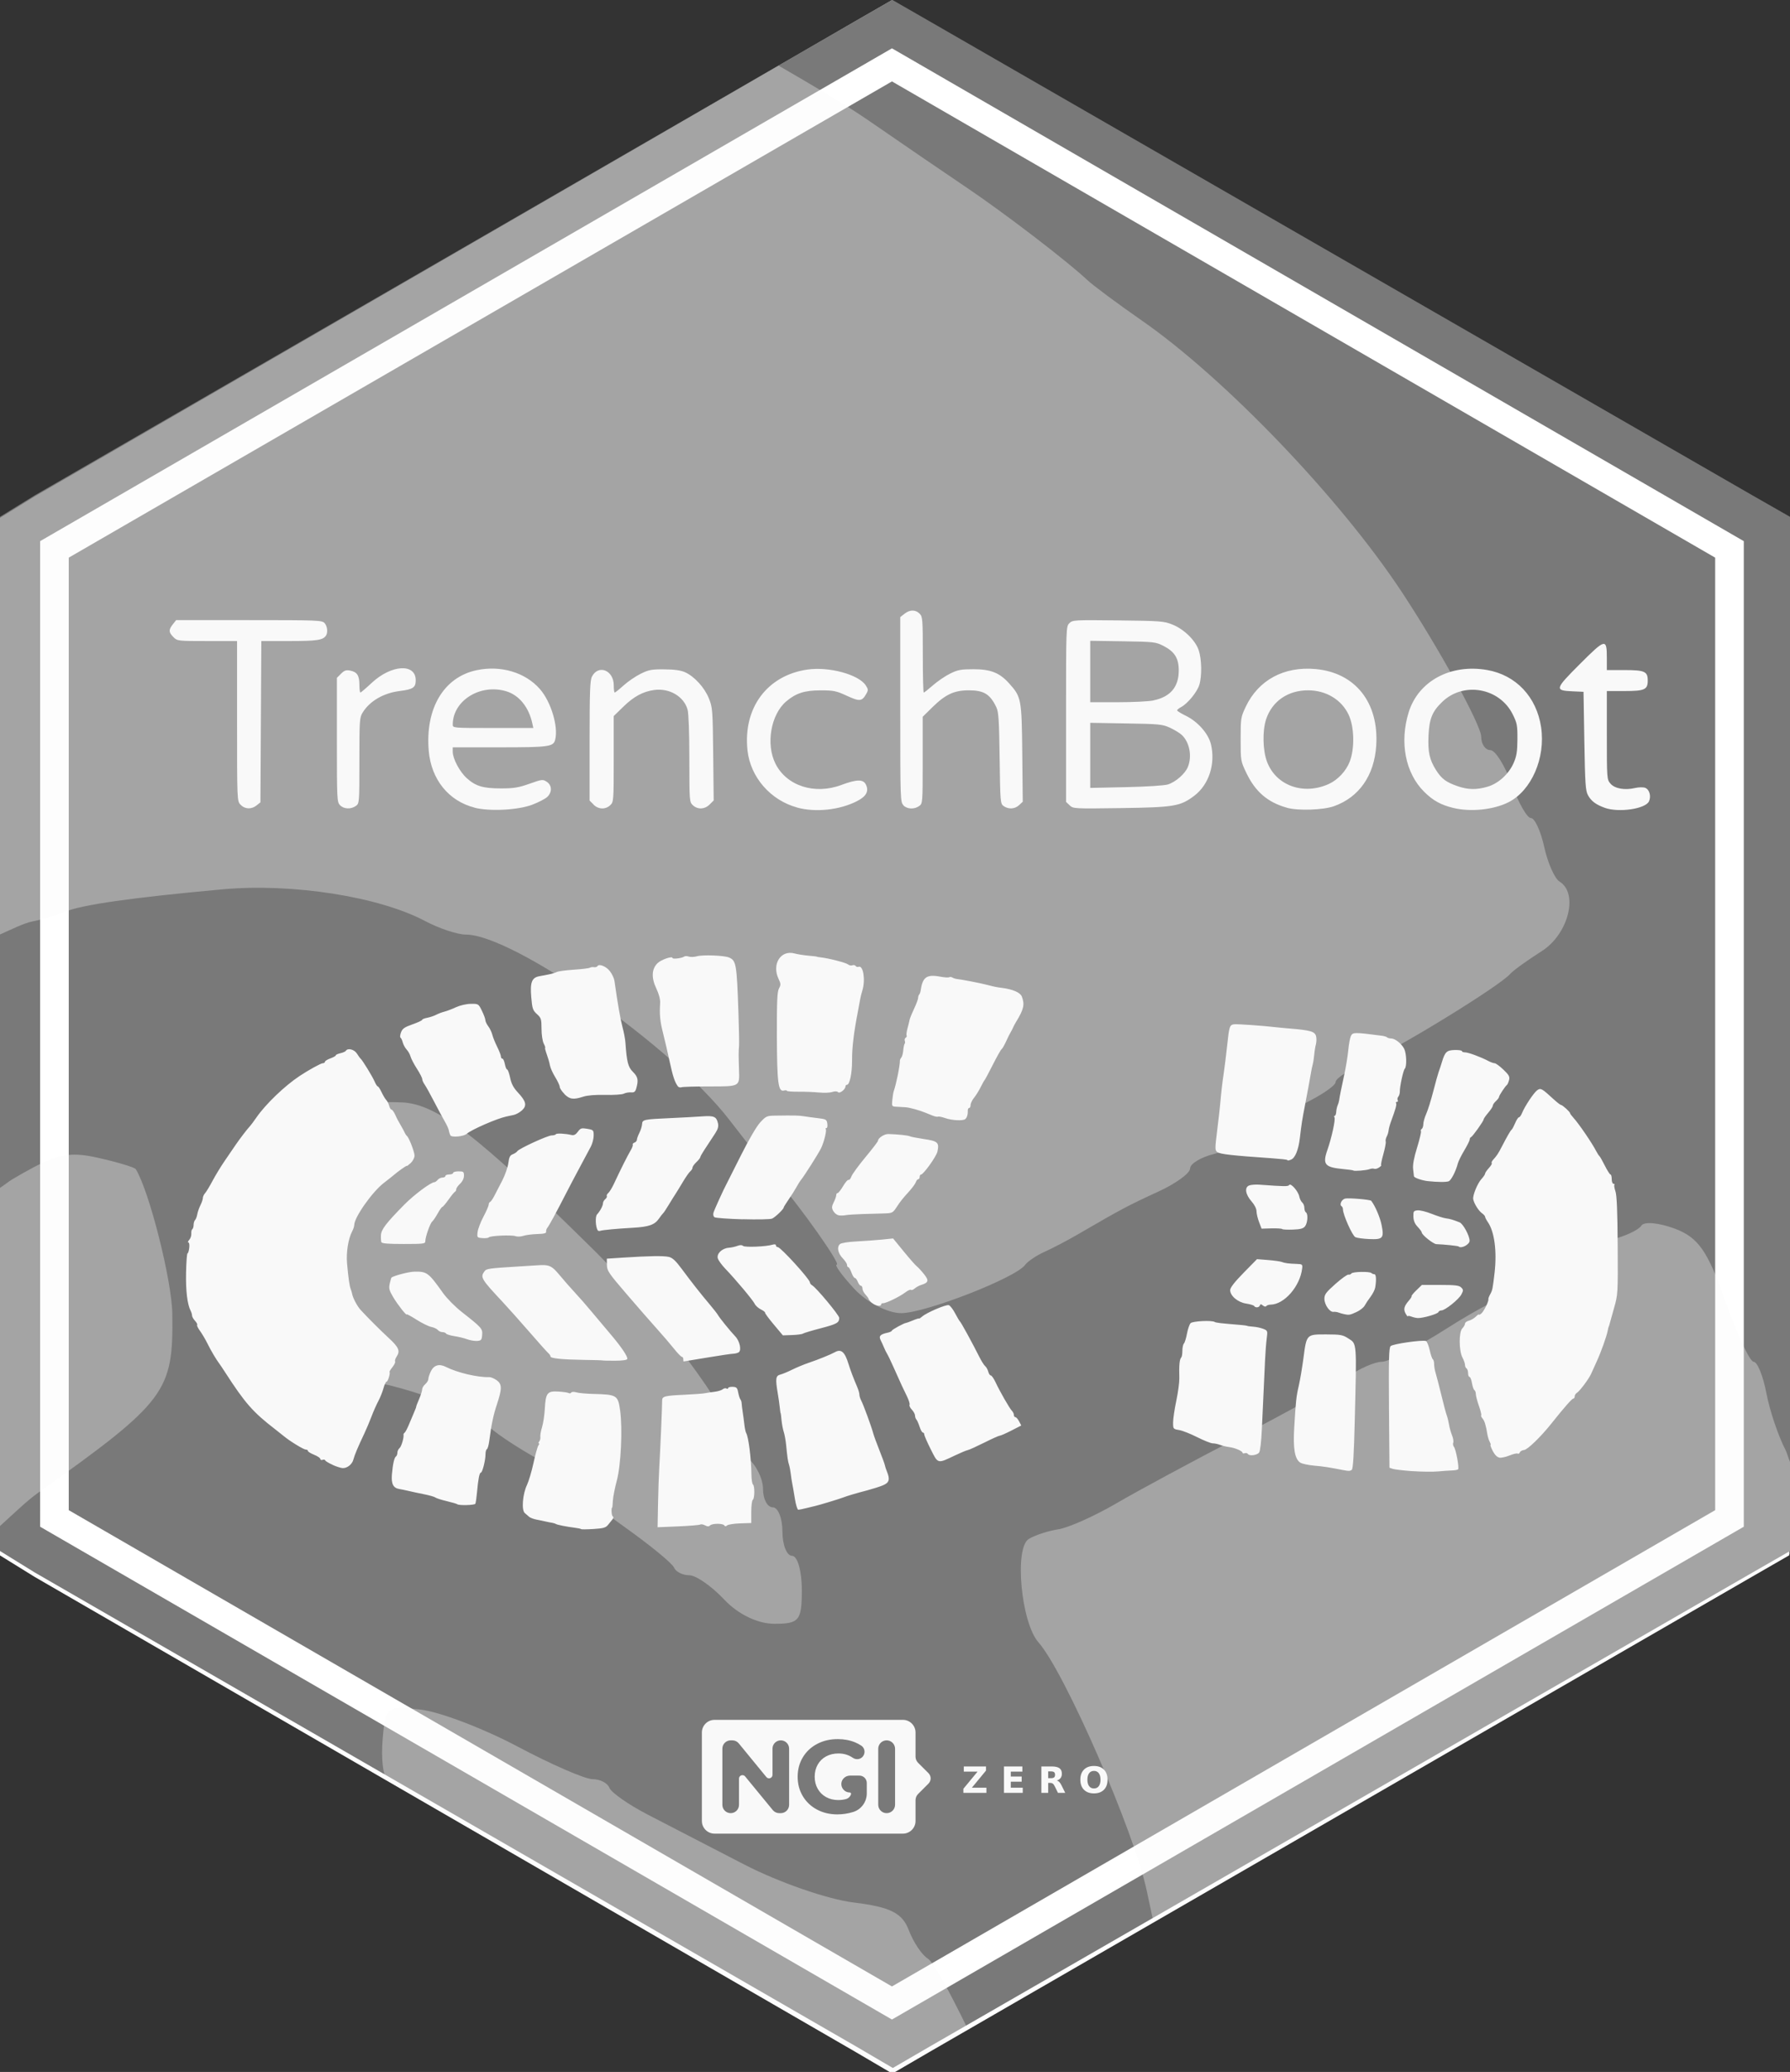 <?xml version="1.0" encoding="UTF-8" standalone="no"?>
<!-- Created with Inkscape (http://www.inkscape.org/) -->

<svg
   width="43.9mm"
   height="50.8mm"
   viewBox="0 0 43.9 50.8"
   version="1.1"
   id="svg5"
   sodipodi:docname="trenchboot.hex.svg"
   inkscape:version="1.3.2 (091e20ef0f, 2023-11-25)"
   xml:space="preserve"
   xmlns:inkscape="http://www.inkscape.org/namespaces/inkscape"
   xmlns:sodipodi="http://sodipodi.sourceforge.net/DTD/sodipodi-0.dtd"
   xmlns:xlink="http://www.w3.org/1999/xlink"
   xmlns="http://www.w3.org/2000/svg"
   xmlns:svg="http://www.w3.org/2000/svg"><rect x="0" y="0" width="43.9" height="50.8" fill="#333333" stroke="none"/><sodipodi:namedview
     id="namedview8"
     pagecolor="#ffffff"
     bordercolor="#666666"
     borderopacity="1.0"
     inkscape:pageshadow="2"
     inkscape:pageopacity="0.0"
     inkscape:pagecheckerboard="0"
     inkscape:document-units="mm"
     showgrid="false"
     fit-margin-top="0"
     fit-margin-left="0"
     fit-margin-right="0"
     fit-margin-bottom="0"
     inkscape:zoom="1.4142136"
     inkscape:cx="-234.40589"
     inkscape:cy="-47.376153"
     inkscape:window-width="1920"
     inkscape:window-height="1080"
     inkscape:window-x="0"
     inkscape:window-y="0"
     inkscape:window-maximized="1"
     inkscape:current-layer="svg5"
     inkscape:showpageshadow="2"
     inkscape:deskcolor="#d1d1d1" /><defs
     id="defs2"><linearGradient
       gradientUnits="userSpaceOnUse"
       y2="161.629"
       x2="79.058"
       y1="157.91"
       x1="100.54"
       id="linearGradient884"
       xlink:href="#linearGradient880" /><linearGradient
       id="linearGradient880"><stop
         id="stop876"
         offset="0"
         style="stop-color:#784421;stop-opacity:1;" /><stop
         id="stop878"
         offset="1"
         style="stop-color:#784421;stop-opacity:0;" /></linearGradient><linearGradient
       gradientUnits="userSpaceOnUse"
       y2="187.636"
       x2="162.188"
       y1="188.576"
       x1="188.859"
       id="linearGradient1106"
       xlink:href="#linearGradient880" /><linearGradient
       gradientUnits="userSpaceOnUse"
       y2="208.925"
       x2="-1.883"
       y1="261.788"
       x1="-1.883"
       id="linearGradient1408-6"
       xlink:href="#linearGradient1406" /><linearGradient
       id="linearGradient1406"><stop
         id="stop1402"
         offset="0"
         style="stop-color:#000000;stop-opacity:1;" /><stop
         id="stop1404"
         offset="1"
         style="stop-color:#000000;stop-opacity:0;" /></linearGradient><radialGradient
       gradientUnits="userSpaceOnUse"
       gradientTransform="matrix(1,0,0,1.464,0,-64.581)"
       r="56.134"
       fy="127.046"
       fx="140.49"
       cy="127.046"
       cx="140.49"
       id="radialGradient1608"
       xlink:href="#linearGradient1606" /><linearGradient
       id="linearGradient1606"><stop
         id="stop1602"
         offset="0"
         style="stop-color:#fdbc5c;stop-opacity:1" /><stop
         id="stop1604"
         offset="1"
         style="stop-color:#fdd08c;stop-opacity:0;" /></linearGradient><linearGradient
       gradientUnits="userSpaceOnUse"
       y2="276.31"
       y1="233.23"
       x2="529.53"
       x1="479.79"
       id="d"><stop
         id="stop16254"
         stop-color="#fff"
         offset="0" /><stop
         id="stop16256"
         stop-opacity="0"
         stop-color="#fff"
         offset="1" /></linearGradient><clipPath
       id="c"><path
         id="path16259"
         fill="#009688"
         fill-rule="evenodd"
         d="m 503.51,222.01 c -20.04,0 -36.286,16.246 -36.286,36.286 0,1.925 0.151,3.814 0.44,5.657 1.402,6.762 6.687,9.389 6.687,9.389 1.108,0.908 2.484,1.836 4.073,2.752 l -0.13,-0.004 c 0,0 3.331,18.563 9.444,18.41 4.622,-0.116 8.25,-9.453 14.128,-9.265 5.872,0.188 8.256,9.151 14.1,9.213 3.374,0.036 6.307,-5.744 8.16,-10.528 0.586,-0.12 1.17,-0.25 1.749,-0.392 5.556,5.254 18.398,10.599 23.87,12.412 a 0.533,0.533 0 0 0 0.177,-0.14 c 1.396,-1.82 -7.954,-16.01 -12.983,-23.372 a 36.17,36.17 0 0 0 2.856,-14.132 c 0,-20.04 -16.246,-36.286 -36.286,-36.286 z" /></clipPath><filter
       color-interpolation-filters="sRGB"
       height="1.127"
       width="1.114"
       y="-0.064"
       x="-0.057"
       id="b"><feGaussianBlur
         id="feGaussianBlur16262"
         stdDeviation="7.406" /></filter><filter
       color-interpolation-filters="sRGB"
       height="1.071"
       width="1.073"
       y="-0.036"
       x="-0.036"
       id="a"><feGaussianBlur
         id="feGaussianBlur16265"
         stdDeviation="1.279" /></filter><style
       id="style1157">.cls-1{fill:#ed6b06;}.cls-2{fill:#fff;}</style><filter
       inkscape:label="Inset"
       inkscape:menu="Shadows and Glows"
       inkscape:menu-tooltip="Shadowy outer bevel"
       style="color-interpolation-filters:sRGB"
       id="filter2"
       x="-0.208"
       y="-0.277"
       width="1.416"
       height="1.554"><feMorphology
         result="result1"
         in="SourceAlpha"
         operator="dilate"
         radius="3.6"
         id="feMorphology1" /><feGaussianBlur
         stdDeviation="3.6"
         in="result1"
         result="result0"
         id="feGaussianBlur1" /><feDiffuseLighting
         surfaceScale="-5"
         id="feDiffuseLighting1"><feDistantLight
           elevation="45"
           azimuth="225"
           id="feDistantLight1" /></feDiffuseLighting><feComposite
         in2="result0"
         operator="in"
         result="result91"
         id="feComposite1" /><feComposite
         in="SourceGraphic"
         in2="result91"
         id="feComposite2" /></filter></defs><polygon
     points="99.234,27.006 96.629,28.504 39.347,61.6 36.911,63.104 36.911,66.116 36.911,132.309 36.911,135.321 39.346,136.825 96.715,169.921 99.273,171.419 101.853,169.921 159.319,136.825 161.938,135.321 161.938,132.309 161.938,66.116 161.938,63.104 159.308,61.6 101.841,28.504 "
     id="polygon24"
     style="fill:#ffffff;fill-opacity:1"
     transform="matrix(0.351,0,0,0.352,-12.96,-9.5)"
     inkscape:label="Hexagon" /><g
     id="g1023"
     transform="matrix(0.265,0,0,0.265,3.346,-1.721)"
     style="fill:#797979;fill-opacity:1"
     inkscape:label="Hexagon"><path
       id="polygon4013"
       style="fill:#797979;fill-opacity:1;stroke-width:1.325"
       d="m 69.949,6.482 -3.451,1.984 -75.896,43.852 -3.229,1.992 v 3.99 87.705 3.99 l 3.227,1.992 76.014,43.852 3.389,1.986 3.418,-1.986 76.141,-43.852 3.471,-1.992 v -3.99 -87.705 -3.99 L 149.547,52.318 73.405,8.466 Z m -0.027,4.484 78.836,45.596 v 91.184 l -78.836,45.596 -78.176,-45.213 -0.66,-0.383 V 56.562 Z m 0,3.061 -76.186,44.061 V 146.216 L 69.922,190.281 146.108,146.216 V 58.088 Z"
       inkscape:label="hexagon" /></g><g
     id="g77"
     transform="matrix(0.028,0,0,-0.028,16.817,45.354)"
     inkscape:label="NGI Zero logo"
     style="fill:#f9f9f9"><g
       id="g65"
       inkscape:label="NGI"
       style="fill:#f9f9f9"><path
         id="path63"
         style="fill:#f9f9f9;fill-opacity:1;stroke:none;stroke-width:1"
         d="m 25.229,113.812 c -6.079,0 -11.058,-4.98 -11.058,-11.058 V 25.238 c 0,-6.079 4.979,-11.058 11.058,-11.058 H 190.267 c 6.078,0 11.039,4.98 11.039,11.058 v 18.258 c 0,2.022 0.802,3.96 2.234,5.391 l 9.101,9.101 c 2.54,2.539 2.528,6.644 -0.019,9.175 l -9.064,9.027 c -1.44,1.431 -2.252,3.379 -2.252,5.409 v 21.156 c 0,6.078 -4.961,11.058 -11.039,11.058 z M 133.113,96.957 c 5.585,0 10.659,-0.943 15.212,-2.824 1.974,-0.816 3.801,-1.799 5.501,-2.935 3.604,-2.407 3.794,-7.708 0.314,-10.449 -2.233,-1.759 -5.413,-1.778 -7.754,-0.166 -3.685,2.538 -7.872,3.803 -12.553,3.803 -4.068,0 -7.68,-0.85 -10.836,-2.548 -3.158,-1.702 -5.605,-4.103 -7.366,-7.2 -1.761,-3.096 -2.658,-6.646 -2.658,-10.652 0,-3.947 0.897,-7.463 2.658,-10.56 1.761,-3.096 4.202,-5.507 7.329,-7.237 3.126,-1.73 6.682,-2.603 10.689,-2.603 2.329,0 4.535,0.284 6.609,0.831 2.206,0.582 3.883,2.232 4.541,4.32 0.232,0.74 -0.332,1.495 -1.108,1.495 -4.237,0 -7.644,3.587 -7.366,7.883 0.254,3.92 3.695,6.886 7.624,6.886 h 7.273 c 0.066,0 0.139,-0.019 0.203,-0.019 0.066,0.002 0.121,0.019 0.184,0.019 h 0.517 c 3.583,0 6.48,-2.916 6.48,-6.498 v -9.046 c 0,-7.437 -4.785,-14.099 -11.889,-16.301 -0.047,-0.009 -0.085,-0.019 -0.129,-0.038 -4.554,-1.396 -9.14,-2.086 -13.753,-2.086 -6.618,0 -12.569,1.404 -17.851,4.228 -5.282,2.823 -9.419,6.732 -12.424,11.741 -3.005,5.009 -4.504,10.669 -4.504,16.984 0,6.313 1.499,11.976 4.504,16.984 3.005,5.009 7.172,8.937 12.516,11.759 5.34,2.823 11.357,4.227 18.036,4.227 z M 39.407,95.868 h 1.458 c 2.184,0 4.247,-0.987 5.63,-2.677 L 70.642,63.728 c 1.802,-2.202 5.372,-0.943 5.372,1.901 v 22.947 c 0,4.024 3.25,7.292 7.273,7.292 4.024,0 7.292,-3.268 7.292,-7.292 V 39.397 c 0,-4.023 -3.268,-7.273 -7.292,-7.273 h -1.366 c -2.181,0 -4.246,0.973 -5.63,2.658 L 52.052,64.282 c -1.804,2.197 -5.372,0.923 -5.372,-1.92 V 39.397 c 0,-4.023 -3.25,-7.273 -7.274,-7.273 -4.023,0 -7.292,3.25 -7.292,7.273 v 49.179 c 0,4.024 3.269,7.292 7.292,7.292 z m 136.59,0 c 4.074,0 7.384,-3.31 7.384,-7.384 V 39.489 c 0,-4.074 -3.31,-7.366 -7.384,-7.366 -4.074,0 -7.366,3.292 -7.366,7.366 v 48.995 c 0,4.074 3.292,7.384 7.366,7.384 z"
         inkscape:label="tag" /></g><g
       aria-label="Z E R O"
       transform="scale(1,-1)"
       style="font-variant:normal;font-weight:600;font-stretch:normal;font-size:31.76px;font-family:'Montserrat SemiBold';-inkscape-font-specification:Montserrat-SemiBold;font-variant-ligatures:normal;font-variant-caps:normal;font-variant-numeric:normal;font-feature-settings:normal;text-align:start;writing-mode:lr-tb;text-anchor:start;fill:#f9f9f9;fill-opacity:1;fill-rule:nonzero;stroke:none"
       id="g75"
       inkscape:label="letters"><path
         style="fill:#f9f9f9;fill-opacity:1"
         d="m 243.581,-73.015 h 19.462 v 3.613 l -12.422,15.027 h 12.778 v 4.513 h -20.176 v -3.613 l 12.422,-15.027 h -12.065 z"
         id="path67"
         inkscape:connector-curvature="0"
         inkscape:label="z" /><path
         style="fill:#f9f9f9;fill-opacity:1"
         d="m 278.768,-73.015 h 16.113 v 4.513 h -10.142 v 4.311 h 9.537 v 4.513 h -9.537 v 5.304 h 10.483 v 4.513 H 278.768 Z"
         id="path69"
         inkscape:connector-curvature="0"
         inkscape:label="e" /><path
         style="fill:#f9f9f9;fill-opacity:1"
         d="m 320.004,-62.749 q 1.876,0 2.683,-0.698 0.822,-0.698 0.822,-2.295 0,-1.582 -0.822,-2.264 -0.806,-0.682 -2.683,-0.682 h -2.512 v 5.939 z m -2.512,4.125 v 8.762 h -5.971 v -23.153 h 9.119 q 4.575,0 6.699,1.535 2.14,1.535 2.14,4.854 0,2.295 -1.117,3.768 -1.101,1.473 -3.334,2.171 1.225,0.279 2.187,1.272 0.977,0.977 1.969,2.978 l 3.241,6.575 h -6.358 l -2.822,-5.753 q -0.853,-1.737 -1.737,-2.373 -0.868,-0.636 -2.326,-0.636 z"
         id="path71"
         inkscape:connector-curvature="0"
         inkscape:label="r" /><path
         style="fill:#f9f9f9;fill-opacity:1"
         d="m 357.579,-69.107 q -2.729,0 -4.234,2.016 -1.504,2.016 -1.504,5.676 0,3.644 1.504,5.66 1.504,2.016 4.234,2.016 2.745,0 4.249,-2.016 1.504,-2.016 1.504,-5.66 0,-3.66 -1.504,-5.676 -1.504,-2.016 -4.249,-2.016 z m 0,-4.327 q 5.583,0 8.746,3.195 3.164,3.195 3.164,8.824 0,5.614 -3.164,8.808 -3.164,3.195 -8.746,3.195 -5.567,0 -8.746,-3.195 -3.164,-3.195 -3.164,-8.808 0,-5.629 3.164,-8.824 3.179,-3.195 8.746,-3.195 z"
         id="path73"
         inkscape:connector-curvature="0"
         inkscape:label="o" /></g></g><path
     id="path55"
     style="opacity:0.337;fill:#f9f9f9;fill-opacity:1;stroke-width:1.464"
     d="M 19.096,1.61 0.855,12.169 4.3467676e-7,12.698 v 1.059 9.154 C 0.283,22.786 0.591,22.632 0.79,22.593 1.026,22.547 1.38,22.443 1.576,22.36 c 0.423,-0.177 1.655,-0.353 3.887,-0.556 1.705,-0.154 3.829,0.178 4.956,0.775 0.347,0.184 0.8,0.335 1.005,0.335 1.164,0 5.076,2.747 6.456,4.533 0.524,0.678 1.059,1.354 1.19,1.503 0.56,0.637 1.562,2.056 1.452,2.056 -0.066,0 0.128,0.268 0.431,0.595 0.306,0.33 0.818,0.595 1.149,0.595 0.586,0 2.803,-0.863 3.038,-1.182 0.066,-0.089 0.28,-0.234 0.476,-0.321 0.196,-0.088 0.571,-0.284 0.833,-0.437 1.05,-0.611 1.219,-0.701 1.964,-1.043 0.425,-0.195 0.774,-0.449 0.774,-0.564 0,-0.115 0.26,-0.274 0.578,-0.354 0.318,-0.08 0.72,-0.283 0.892,-0.452 0.173,-0.168 0.716,-0.494 1.207,-0.725 0.491,-0.23 0.892,-0.495 0.892,-0.588 0,-0.093 0.348,-0.317 0.774,-0.498 0.74,-0.315 3.262,-1.864 3.511,-2.157 0.065,-0.077 0.413,-0.328 0.773,-0.557 0.65,-0.414 0.906,-1.412 0.435,-1.703 -0.121,-0.075 -0.29,-0.456 -0.376,-0.847 -0.086,-0.391 -0.233,-0.711 -0.327,-0.711 -0.094,0 -0.307,-0.375 -0.473,-0.833 -0.166,-0.458 -0.401,-0.833 -0.523,-0.833 -0.123,0 -0.223,-0.148 -0.223,-0.328 0,-0.284 -1.043,-2.182 -1.964,-3.573 C 32.842,12.195 30.038,9.272 27.995,7.853 27.406,7.444 26.805,6.997 26.66,6.86 26.179,6.407 24.631,5.222 23.711,4.602 23.213,4.267 22.126,3.524 21.295,2.95 20.697,2.538 19.859,2.054 19.096,1.61 Z M 9.859,27.029 c -0.432,-0.021 -0.919,0.005 -1.083,0.058 -0.219,0.071 -0.298,0.975 -0.298,3.436 0,3.072 0.035,3.339 0.434,3.339 0.651,0 2.746,0.733 3.017,1.056 0.131,0.156 0.693,0.537 1.25,0.847 0.556,0.31 1.012,0.634 1.012,0.718 0,0.085 0.508,0.516 1.13,0.958 0.622,0.442 1.167,0.889 1.21,0.993 0.044,0.104 0.212,0.188 0.375,0.188 0.163,0 0.547,0.268 0.855,0.595 0.34,0.362 0.822,0.595 1.231,0.595 0.61,0 0.673,-0.078 0.673,-0.833 0,-0.458 -0.107,-0.833 -0.238,-0.833 -0.131,0 -0.238,-0.268 -0.238,-0.595 0,-0.327 -0.107,-0.595 -0.238,-0.595 -0.131,0 -0.238,-0.201 -0.238,-0.447 0,-0.246 -0.161,-0.58 -0.357,-0.743 -0.196,-0.163 -0.357,-0.388 -0.357,-0.501 0,-0.538 -1.925,-3.125 -3.436,-4.617 -2.854,-2.818 -3.841,-3.578 -4.704,-3.62 z m -7.95,1.282 c -0.45,-0.021 -0.817,0.137 -1.605,0.602 -0.093,0.055 -0.203,0.148 -0.304,0.211 v 7.918 0.373 C 0.324,37.121 0.666,36.792 0.93,36.603 4.081,34.358 4.253,34.127 4.226,32.211 c -0.012,-0.821 -0.564,-3.005 -0.896,-3.546 -0.027,-0.044 -0.443,-0.169 -0.924,-0.278 -0.187,-0.042 -0.347,-0.069 -0.497,-0.076 z m 38.637,1.682 c -0.149,-0.014 -0.258,0.004 -0.29,0.056 -0.065,0.105 -0.396,0.261 -0.735,0.346 -0.34,0.085 -0.834,0.356 -1.097,0.602 -0.264,0.246 -0.738,0.511 -1.055,0.591 -0.317,0.079 -1.158,0.517 -1.869,0.972 -0.711,0.455 -1.435,0.828 -1.609,0.828 -0.174,0 -0.558,0.169 -0.854,0.377 -0.296,0.207 -1.471,0.861 -2.612,1.452 -1.14,0.591 -2.51,1.329 -3.044,1.641 -0.534,0.312 -1.177,0.599 -1.428,0.638 -0.252,0.039 -0.577,0.146 -0.723,0.237 h -5.17e-4 c -0.358,0.224 -0.186,2.055 0.239,2.534 0.642,0.725 2.35,4.643 2.656,6.092 0.036,0.172 0.102,0.475 0.161,0.751 l 14.695,-8.479 0.92,-0.529 v -1.059 -1.199 c -0.043,-0.098 -0.073,-0.222 -0.113,-0.299 -0.175,-0.336 -0.385,-0.959 -0.466,-1.384 -0.081,-0.425 -0.222,-0.773 -0.314,-0.773 -0.092,0 -0.406,-0.675 -0.697,-1.499 -0.43,-1.218 -0.66,-1.548 -1.233,-1.764 -0.194,-0.073 -0.383,-0.118 -0.532,-0.132 z M 9.825,41.875 c -0.363,0.004 -0.391,0.17 -0.442,0.783 h 5.17e-4 c -0.038,0.453 0.011,0.873 0.106,0.963 l 11.509,6.652 0.898,0.527 0.906,-0.527 0.928,-0.535 c -0.425,-0.867 -0.826,-1.624 -0.976,-1.717 -0.145,-0.089 -0.355,-0.404 -0.467,-0.699 -0.16,-0.421 -0.451,-0.566 -1.354,-0.677 -0.632,-0.077 -1.836,-0.495 -2.675,-0.928 -0.839,-0.433 -1.91,-0.987 -2.38,-1.23 -0.47,-0.244 -0.89,-0.539 -0.934,-0.655 -0.044,-0.116 -0.23,-0.211 -0.413,-0.211 -0.184,0 -1.014,-0.361 -1.846,-0.803 C 11.853,42.377 10.786,41.971 10.313,41.915 10.105,41.891 9.946,41.874 9.825,41.875 Z" /><path
     style="fill:#f9f9f9;stroke-width:0.243"
     d="m 11.639,19.801 c -0.636,-0.161 -1.064,-0.691 -1.124,-1.392 -0.089,-1.037 0.367,-1.806 1.173,-1.977 0.592,-0.126 1.195,0.053 1.552,0.461 0.272,0.309 0.457,0.921 0.376,1.242 -0.043,0.173 -0.15,0.188 -1.37,0.188 h -1.143 l 4.85e-4,0.109 c 6.95e-4,0.171 0.17,0.49 0.344,0.647 0.219,0.197 0.399,0.251 0.84,0.251 0.314,8.8e-5 0.428,-0.019 0.698,-0.114 0.309,-0.11 0.328,-0.112 0.424,-0.048 0.13,0.085 0.135,0.256 0.011,0.372 -0.049,0.046 -0.214,0.132 -0.365,0.189 -0.349,0.133 -1.042,0.169 -1.418,0.074 z m 1.417,-2.061 c -0.086,-0.402 -0.325,-0.698 -0.642,-0.792 -0.636,-0.191 -1.31,0.23 -1.31,0.817 0,0.084 0.006,0.084 0.988,0.084 h 0.988 z m 6.5,2.06 c -0.658,-0.177 -1.153,-0.745 -1.224,-1.405 -0.111,-1.038 0.483,-1.837 1.471,-1.979 0.529,-0.076 1.255,0.121 1.43,0.388 0.062,0.095 0.064,0.118 0.013,0.207 -0.106,0.187 -0.162,0.193 -0.477,0.048 -0.262,-0.121 -0.325,-0.133 -0.646,-0.133 -0.39,5.33e-4 -0.601,0.068 -0.84,0.27 -0.378,0.32 -0.505,1.051 -0.264,1.529 0.274,0.545 0.961,0.766 1.617,0.52 0.378,-0.141 0.536,-0.143 0.601,-0.007 0.078,0.162 0.008,0.29 -0.224,0.407 -0.424,0.215 -1.007,0.277 -1.459,0.156 z m 12.007,0.004 c -0.472,-0.132 -0.774,-0.391 -0.994,-0.849 -0.141,-0.295 -0.142,-0.299 -0.142,-0.829 0,-0.516 0.004,-0.541 0.124,-0.796 0.311,-0.658 0.942,-0.998 1.717,-0.926 0.973,0.09 1.552,0.823 1.484,1.877 -0.047,0.732 -0.42,1.266 -1.035,1.485 -0.266,0.095 -0.881,0.115 -1.155,0.039 z m 1.029,-0.584 c 0.218,-0.1 0.418,-0.313 0.508,-0.541 0.127,-0.324 0.116,-0.858 -0.025,-1.156 -0.175,-0.369 -0.551,-0.596 -0.99,-0.598 -0.495,-0.002 -0.883,0.264 -1.032,0.706 -0.095,0.283 -0.085,0.769 0.022,1.049 0.223,0.585 0.896,0.824 1.518,0.54 z m 3.047,0.588 c -0.306,-0.075 -0.496,-0.181 -0.713,-0.397 -0.46,-0.457 -0.606,-1.215 -0.377,-1.95 0.238,-0.764 1.03,-1.19 1.923,-1.034 0.707,0.123 1.213,0.659 1.324,1.403 0.112,0.752 -0.235,1.552 -0.798,1.838 -0.365,0.186 -0.933,0.245 -1.359,0.14 z m 0.845,-0.52 c 0.266,-0.079 0.518,-0.309 0.638,-0.581 0.073,-0.167 0.091,-0.279 0.093,-0.582 0.002,-0.34 -0.009,-0.398 -0.116,-0.612 -0.325,-0.652 -1.209,-0.807 -1.73,-0.303 -0.243,0.234 -0.315,0.411 -0.334,0.817 -0.019,0.409 0.022,0.598 0.186,0.857 0.134,0.212 0.247,0.295 0.531,0.393 0.252,0.087 0.464,0.09 0.732,0.011 z m 2.876,0.519 c -0.218,-0.078 -0.336,-0.166 -0.414,-0.309 -0.061,-0.112 -0.072,-0.278 -0.09,-1.332 l -0.02,-1.204 -0.263,-0.012 c -0.452,-0.02 -0.444,-0.051 0.174,-0.669 0.629,-0.629 0.661,-0.636 0.661,-0.143 v 0.291 h 0.427 c 0.502,0 0.576,0.033 0.576,0.257 0,0.223 -0.074,0.257 -0.576,0.257 h -0.427 v 1.083 c 0,1.071 9.73e-4,1.085 0.09,1.188 0.105,0.122 0.348,0.165 0.603,0.106 0.088,-0.02 0.198,-0.022 0.246,-0.005 0.105,0.039 0.153,0.205 0.095,0.332 -0.084,0.185 -0.74,0.282 -1.082,0.16 z M 5.9,19.731 c -0.086,-0.091 -0.086,-0.093 -0.086,-2.053 V 15.717 h -0.732 c -0.725,0 -0.733,-9.73e-4 -0.829,-0.097 -0.118,-0.118 -0.121,-0.178 -0.015,-0.312 l 0.082,-0.104 h 1.787 c 1.681,0 1.791,0.004 1.853,0.072 0.068,0.075 0.086,0.231 0.035,0.307 -0.075,0.112 -0.221,0.134 -0.894,0.134 h -0.692 l -0.011,1.977 -0.011,1.977 -0.093,0.075 c -0.126,0.102 -0.289,0.096 -0.393,-0.016 z m 2.441,0.012 c -0.076,-0.076 -0.079,-0.132 -0.079,-1.601 v -1.522 l 0.101,-0.101 c 0.082,-0.082 0.125,-0.097 0.227,-0.077 0.168,0.033 0.224,0.12 0.224,0.347 0,0.104 0.011,0.19 0.025,0.19 0.014,0 0.138,-0.106 0.276,-0.235 0.481,-0.45 1.081,-0.486 1.081,-0.066 0,0.179 -0.065,0.223 -0.393,0.264 -0.397,0.05 -0.734,0.245 -0.908,0.527 -0.077,0.124 -0.081,0.191 -0.081,1.181 0,1.039 -6.95e-4,1.05 -0.088,1.111 -0.121,0.085 -0.292,0.077 -0.386,-0.018 z m 6.216,-0.018 -0.097,-0.097 v -1.464 c 0,-1.208 0.01,-1.484 0.058,-1.576 0.158,-0.305 0.534,-0.155 0.534,0.213 0,0.099 0.011,0.179 0.024,0.179 0.013,0 0.112,-0.079 0.219,-0.176 0.108,-0.097 0.297,-0.226 0.42,-0.286 0.198,-0.097 0.267,-0.11 0.58,-0.107 0.245,0.002 0.402,0.024 0.506,0.071 0.229,0.103 0.478,0.375 0.584,0.64 0.09,0.223 0.094,0.281 0.106,1.368 l 0.012,1.135 -0.099,0.099 c -0.121,0.121 -0.292,0.129 -0.411,0.019 -0.085,-0.079 -0.086,-0.101 -0.087,-1.135 -1.33e-4,-0.644 -0.017,-1.115 -0.044,-1.211 -0.089,-0.322 -0.446,-0.531 -0.818,-0.48 -0.274,0.038 -0.499,0.159 -0.755,0.408 l -0.238,0.232 v 1.053 c 0,1.032 -0.002,1.054 -0.086,1.133 -0.118,0.11 -0.29,0.103 -0.409,-0.016 z m 7.601,0.018 c -0.077,-0.077 -0.079,-0.132 -0.079,-2.346 v -2.267 l 0.104,-0.082 c 0.131,-0.103 0.268,-0.104 0.37,-0.003 0.074,0.074 0.079,0.132 0.079,1.007 0,0.51 0.01,0.928 0.023,0.928 0.013,0 0.115,-0.081 0.227,-0.179 0.112,-0.098 0.301,-0.227 0.421,-0.286 0.188,-0.093 0.265,-0.107 0.572,-0.107 0.421,2.42e-4 0.638,0.086 0.87,0.343 0.304,0.337 0.312,0.38 0.326,1.716 l 0.012,1.19 -0.089,0.083 c -0.104,0.097 -0.259,0.107 -0.378,0.024 -0.082,-0.058 -0.085,-0.088 -0.1,-1.174 -0.013,-0.943 -0.025,-1.137 -0.082,-1.253 -0.154,-0.32 -0.305,-0.412 -0.676,-0.412 -0.357,2.67e-4 -0.571,0.1 -0.892,0.416 l -0.237,0.233 v 1.064 c 0,1.055 -6.94e-4,1.064 -0.088,1.125 -0.121,0.085 -0.292,0.077 -0.386,-0.018 z m 4.076,0.002 -0.089,-0.084 v -2.15 c 0,-2.117 0.001,-2.151 0.081,-2.231 0.079,-0.079 0.115,-0.081 1.194,-0.069 1.047,0.012 1.126,0.018 1.334,0.102 0.284,0.114 0.561,0.384 0.644,0.628 0.074,0.217 0.082,0.63 0.016,0.849 -0.052,0.173 -0.284,0.458 -0.442,0.543 -0.057,0.03 -0.103,0.068 -0.103,0.084 0,0.015 0.097,0.076 0.215,0.133 0.294,0.144 0.552,0.437 0.615,0.699 0.115,0.481 -0.051,0.991 -0.411,1.263 -0.342,0.257 -0.489,0.282 -1.801,0.301 -1.143,0.016 -1.166,0.015 -1.253,-0.067 z m 2.409,-0.512 c 0.189,-0.059 0.419,-0.26 0.488,-0.425 0.11,-0.263 0.044,-0.611 -0.149,-0.79 -0.052,-0.048 -0.183,-0.127 -0.291,-0.177 -0.182,-0.083 -0.263,-0.091 -1.075,-0.104 l -0.878,-0.015 v 0.798 0.798 l 0.878,-0.019 c 0.507,-0.011 0.941,-0.039 1.028,-0.066 z m -0.358,-2.06 c 0.419,-0.087 0.624,-0.328 0.624,-0.736 0,-0.297 -0.101,-0.46 -0.374,-0.6 -0.188,-0.097 -0.228,-0.102 -0.997,-0.114 L 26.738,15.711 v 0.753 0.753 h 0.669 c 0.368,0 0.763,-0.019 0.878,-0.043 z"
     id="path56"
     sodipodi:nodetypes="csssssccssssssccsssscscssscsssssssccssssssssssscsssssssssssssssssssssscssscssscscsssscscssscsssscccsccsscssssssssscsccscsssssssscssscsscssscsscssssssssscsscssscscssccscssscssssssscssssscccssssssscccsss" /><path
     style="fill:#f9f9f9;fill-opacity:1;stroke-width:0.233"
     d="m 14.249,37.489 c -0.008,-0.008 -0.073,-0.022 -0.145,-0.031 -0.212,-0.027 -0.431,-0.07 -0.471,-0.093 -0.02,-0.012 -0.063,-0.025 -0.095,-0.03 -0.032,-0.004 -0.1,-0.018 -0.152,-0.03 -0.052,-0.012 -0.154,-0.033 -0.226,-0.047 -0.072,-0.014 -0.153,-0.044 -0.179,-0.066 -0.026,-0.023 -0.075,-0.066 -0.11,-0.095 -0.085,-0.072 -0.054,-0.464 0.054,-0.691 0.043,-0.091 0.116,-0.336 0.161,-0.544 0.045,-0.208 0.099,-0.4 0.12,-0.426 0.021,-0.026 0.025,-0.047 0.01,-0.047 -0.016,0 -0.011,-0.021 0.009,-0.047 0.021,-0.026 0.033,-0.077 0.027,-0.113 -0.006,-0.036 0.013,-0.145 0.043,-0.242 0.029,-0.097 0.059,-0.299 0.067,-0.448 0.02,-0.386 0.062,-0.439 0.333,-0.421 0.119,0.008 0.234,0.024 0.254,0.037 0.021,0.013 0.048,0.007 0.06,-0.012 0.013,-0.021 0.067,-0.023 0.128,-0.005 0.058,0.017 0.241,0.034 0.407,0.038 0.589,0.015 0.612,0.03 0.665,0.408 0.062,0.451 0.02,1.338 -0.081,1.715 -0.048,0.177 -0.091,0.399 -0.097,0.493 -0.005,0.094 -0.012,0.17 -0.016,0.17 -0.028,0 -0.018,0.195 0.011,0.214 0.025,0.016 0.023,0.042 -0.005,0.076 -0.024,0.028 -0.073,0.089 -0.109,0.135 -0.055,0.069 -0.115,0.086 -0.357,0.101 -0.16,0.01 -0.297,0.011 -0.305,0.003 z m 1.889,-0.609 c 0.006,-0.31 0.019,-0.709 0.03,-0.886 0.027,-0.464 0.074,-1.558 0.071,-1.654 -0.003,-0.105 0.06,-0.122 0.557,-0.144 0.219,-0.01 0.44,-0.027 0.493,-0.037 0.052,-0.01 0.16,-0.027 0.239,-0.036 0.08,-0.01 0.168,-0.037 0.197,-0.061 0.029,-0.024 0.07,-0.033 0.092,-0.019 0.022,0.013 0.04,0.009 0.04,-0.01 0,-0.019 0.05,-0.033 0.111,-0.031 0.096,0.004 0.115,0.022 0.136,0.137 0.014,0.073 0.038,0.15 0.054,0.17 0.016,0.021 0.03,0.063 0.031,0.095 6.99e-4,0.031 0.012,0.125 0.025,0.208 0.013,0.083 0.032,0.225 0.042,0.316 0.01,0.09 0.03,0.183 0.044,0.207 0.057,0.093 0.124,0.617 0.129,1.021 0.002,0.12 0.019,0.227 0.037,0.239 0.047,0.029 0.044,0.348 -0.003,0.377 -0.021,0.013 -0.038,0.146 -0.038,0.296 v 0.273 l -0.271,0.009 c -0.149,0.005 -0.292,0.027 -0.319,0.049 -0.033,0.028 -0.055,0.028 -0.072,-1.1e-4 -0.032,-0.052 -0.297,-0.051 -0.349,0.002 -0.03,0.03 -0.064,0.029 -0.122,-0.002 -0.044,-0.024 -0.098,-0.033 -0.118,-0.02 -0.021,0.013 -0.264,0.033 -0.542,0.045 l -0.504,0.021 z m 3.356,-0.138 c -0.024,-0.151 -0.053,-0.317 -0.064,-0.369 -0.011,-0.052 -0.027,-0.157 -0.036,-0.234 -0.009,-0.077 -0.027,-0.177 -0.042,-0.223 -0.029,-0.09 -0.041,-0.171 -0.072,-0.488 -0.011,-0.113 -0.038,-0.259 -0.059,-0.323 -0.021,-0.064 -0.045,-0.193 -0.054,-0.286 -0.008,-0.093 -0.018,-0.17 -0.022,-0.17 -0.004,0 -0.013,-0.06 -0.02,-0.133 -0.007,-0.073 -0.03,-0.235 -0.051,-0.36 -0.06,-0.357 -0.05,-0.426 0.065,-0.455 0.055,-0.014 0.185,-0.068 0.289,-0.12 0.104,-0.052 0.292,-0.13 0.417,-0.172 0.241,-0.082 0.525,-0.198 0.634,-0.258 0.15,-0.084 0.24,-0.006 0.329,0.285 0.048,0.156 0.127,0.365 0.217,0.574 0.028,0.066 0.052,0.148 0.052,0.182 0,0.035 0.02,0.1 0.044,0.146 0.053,0.098 0.252,0.641 0.295,0.803 0.017,0.063 0.085,0.25 0.152,0.417 0.067,0.167 0.126,0.329 0.132,0.36 0.005,0.031 0.029,0.105 0.053,0.163 0.079,0.194 0.056,0.271 -0.099,0.336 -0.078,0.033 -0.253,0.088 -0.388,0.124 -0.278,0.073 -0.476,0.131 -0.587,0.174 -0.098,0.038 -0.584,0.185 -0.682,0.207 -0.042,0.009 -0.144,0.034 -0.227,0.055 -0.083,0.021 -0.17,0.038 -0.192,0.039 -0.022,4.65e-4 -0.06,-0.123 -0.084,-0.274 z m -8.277,0.14 c -0.012,-0.012 -0.129,-0.046 -0.26,-0.077 -0.131,-0.031 -0.256,-0.071 -0.279,-0.089 -0.022,-0.018 -0.143,-0.053 -0.268,-0.078 -0.125,-0.025 -0.296,-0.061 -0.379,-0.081 -0.083,-0.02 -0.191,-0.042 -0.24,-0.05 -0.148,-0.024 -0.199,-0.128 -0.179,-0.361 0.023,-0.259 0.058,-0.412 0.101,-0.439 0.018,-0.011 0.033,-0.052 0.033,-0.09 0,-0.038 0.024,-0.089 0.053,-0.113 0.046,-0.038 0.111,-0.26 0.097,-0.33 -0.003,-0.013 0.01,-0.035 0.028,-0.048 0.018,-0.013 0.064,-0.1 0.103,-0.194 0.039,-0.094 0.096,-0.23 0.128,-0.303 0.032,-0.073 0.056,-0.137 0.053,-0.142 -0.003,-0.005 0.028,-0.087 0.07,-0.183 0.041,-0.096 0.075,-0.203 0.075,-0.238 0,-0.035 0.034,-0.093 0.076,-0.129 0.042,-0.036 0.076,-0.092 0.076,-0.126 0,-0.034 0.027,-0.117 0.06,-0.186 0.074,-0.155 0.205,-0.195 0.369,-0.112 0.283,0.143 0.783,0.261 1.064,0.251 0.04,-0.001 0.121,0.032 0.18,0.074 0.136,0.097 0.138,0.204 0.01,0.591 -0.09,0.272 -0.133,0.476 -0.192,0.92 -0.013,0.094 -0.038,0.176 -0.056,0.183 -0.018,0.007 -0.033,0.063 -0.033,0.125 0,0.147 -0.077,0.449 -0.114,0.449 -0.035,0 -0.066,0.161 -0.095,0.489 -0.012,0.133 -0.03,0.257 -0.041,0.275 -0.022,0.035 -0.407,0.045 -0.441,0.011 z m 23.424,-0.812 c -0.219,-0.016 -0.435,-0.041 -0.481,-0.056 l -0.083,-0.028 -0.012,-1.464 c -0.009,-1.189 -0.002,-1.474 0.04,-1.518 0.05,-0.053 0.771,-0.158 0.866,-0.125 0.025,0.008 0.066,0.109 0.092,0.222 0.025,0.114 0.06,0.216 0.078,0.226 0.017,0.011 0.031,0.064 0.031,0.119 0,0.055 0.017,0.152 0.037,0.216 0.02,0.064 0.082,0.304 0.138,0.533 0.055,0.229 0.116,0.457 0.135,0.507 0.019,0.05 0.044,0.152 0.056,0.227 0.012,0.075 0.045,0.193 0.073,0.261 0.028,0.068 0.042,0.149 0.03,0.18 -0.012,0.031 -0.004,0.077 0.017,0.103 0.049,0.059 0.134,0.52 0.102,0.552 -0.013,0.013 -0.078,0.025 -0.144,0.027 -0.066,0.002 -0.223,0.013 -0.348,0.024 -0.125,0.012 -0.406,0.008 -0.625,-0.007 z m -1.686,-0.024 c -0.357,-0.07 -0.489,-0.091 -0.72,-0.111 -0.146,-0.013 -0.301,-0.046 -0.345,-0.074 -0.136,-0.087 -0.18,-0.342 -0.149,-0.862 0.039,-0.655 0.05,-0.759 0.114,-1.035 0.031,-0.134 0.081,-0.433 0.112,-0.664 0.077,-0.589 0.073,-0.584 0.556,-0.583 0.358,0.001 0.408,0.01 0.547,0.1 0.209,0.134 0.204,0.062 0.156,2.001 -0.021,0.859 -0.042,1.2 -0.075,1.221 -0.048,0.03 -0.072,0.031 -0.197,0.006 z M 8.158,35.914 c -0.094,-0.041 -0.176,-0.09 -0.182,-0.109 -0.006,-0.018 -0.036,-0.024 -0.066,-0.013 -0.03,0.011 -0.054,0.002 -0.054,-0.021 0,-0.023 -0.068,-0.07 -0.152,-0.103 -0.083,-0.033 -0.152,-0.076 -0.152,-0.094 0,-0.019 -0.024,-0.034 -0.054,-0.034 -0.054,0 -0.387,-0.204 -0.539,-0.33 -0.045,-0.037 -0.136,-0.11 -0.204,-0.162 -0.556,-0.429 -0.741,-0.639 -1.246,-1.421 -0.054,-0.083 -0.111,-0.169 -0.127,-0.189 -0.076,-0.1 -0.208,-0.321 -0.292,-0.493 -0.051,-0.104 -0.135,-0.245 -0.185,-0.314 -0.05,-0.068 -0.082,-0.134 -0.07,-0.146 0.012,-0.012 -0.011,-0.057 -0.052,-0.101 -0.04,-0.043 -0.073,-0.101 -0.073,-0.129 0,-0.028 -0.015,-0.08 -0.034,-0.116 -0.082,-0.16 -0.122,-0.488 -0.113,-0.933 0.005,-0.263 0.022,-0.477 0.036,-0.477 0.015,0 0.033,-0.06 0.042,-0.133 0.009,-0.073 -7e-4,-0.133 -0.021,-0.133 -0.02,0 -0.01,-0.03 0.022,-0.066 0.032,-0.036 0.054,-0.105 0.05,-0.153 -0.004,-0.048 0.007,-0.096 0.024,-0.106 0.017,-0.011 0.032,-0.058 0.032,-0.104 0,-0.047 0.016,-0.101 0.036,-0.121 0.02,-0.02 0.044,-0.083 0.054,-0.141 0.01,-0.058 0.045,-0.158 0.078,-0.224 0.033,-0.065 0.059,-0.145 0.059,-0.176 0,-0.032 0.024,-0.084 0.054,-0.117 0.03,-0.033 0.113,-0.171 0.185,-0.306 0.072,-0.135 0.205,-0.354 0.297,-0.487 0.091,-0.132 0.21,-0.305 0.263,-0.385 0.099,-0.146 0.287,-0.393 0.359,-0.469 0.022,-0.023 0.093,-0.119 0.158,-0.213 0.226,-0.325 0.691,-0.772 1.057,-1.014 0.221,-0.147 0.523,-0.313 0.569,-0.313 0.029,0 0.052,-0.016 0.052,-0.035 0,-0.019 0.06,-0.057 0.133,-0.083 0.073,-0.026 0.133,-0.06 0.133,-0.075 0,-0.015 0.051,-0.038 0.113,-0.052 0.062,-0.014 0.123,-0.041 0.135,-0.06 0.046,-0.075 0.205,-0.034 0.271,0.069 0.036,0.057 0.076,0.113 0.089,0.123 0.047,0.04 0.293,0.441 0.343,0.559 0.029,0.068 0.064,0.123 0.079,0.123 0.015,0 0.057,0.064 0.093,0.142 0.037,0.078 0.089,0.165 0.115,0.192 0.027,0.028 0.059,0.091 0.072,0.142 0.013,0.051 0.038,0.092 0.056,0.092 0.018,0 0.059,0.055 0.09,0.123 0.054,0.119 0.069,0.145 0.166,0.313 0.024,0.042 0.056,0.101 0.07,0.133 0.014,0.031 0.037,0.065 0.051,0.076 0.051,0.037 0.188,0.39 0.188,0.484 0,0.053 -0.042,0.134 -0.095,0.183 -0.052,0.048 -0.095,0.079 -0.095,0.069 0,-0.018 -0.226,0.142 -0.327,0.231 -0.024,0.021 -0.131,0.106 -0.239,0.189 -0.284,0.22 -0.722,0.842 -0.722,1.028 0,0.033 -0.024,0.105 -0.053,0.16 -0.095,0.179 -0.148,0.518 -0.123,0.789 0.032,0.355 0.06,0.551 0.088,0.619 0.013,0.031 0.03,0.088 0.037,0.125 0.019,0.1 0.125,0.299 0.204,0.386 0.165,0.181 0.491,0.507 0.688,0.688 0.248,0.227 0.289,0.32 0.203,0.452 -0.034,0.052 -0.053,0.108 -0.042,0.126 0.011,0.018 -0.018,0.081 -0.065,0.14 -0.047,0.059 -0.079,0.113 -0.072,0.119 0.025,0.023 -0.039,0.237 -0.071,0.237 -0.018,0 -0.053,0.072 -0.077,0.161 -0.024,0.088 -0.08,0.229 -0.125,0.313 -0.045,0.083 -0.121,0.254 -0.168,0.379 -0.047,0.125 -0.127,0.313 -0.176,0.417 -0.156,0.328 -0.241,0.53 -0.268,0.637 -0.03,0.119 -0.151,0.217 -0.263,0.213 -0.042,-0.001 -0.154,-0.037 -0.247,-0.078 z M 22.826,35.533 c -0.087,-0.173 -0.158,-0.336 -0.158,-0.363 0,-0.026 -0.016,-0.047 -0.035,-0.047 -0.019,0 -0.055,-0.064 -0.08,-0.142 -0.025,-0.078 -0.06,-0.158 -0.079,-0.178 -0.018,-0.02 -0.033,-0.063 -0.033,-0.097 0,-0.034 -0.035,-0.099 -0.078,-0.144 -0.043,-0.046 -0.068,-0.099 -0.056,-0.119 0.012,-0.02 -0.019,-0.117 -0.068,-0.217 -0.091,-0.184 -0.116,-0.237 -0.328,-0.712 -0.065,-0.146 -0.135,-0.291 -0.155,-0.322 -0.02,-0.031 -0.053,-0.099 -0.075,-0.152 -0.021,-0.052 -0.059,-0.134 -0.083,-0.182 -0.051,-0.1 -0.011,-0.144 0.17,-0.183 0.057,-0.012 0.104,-0.035 0.104,-0.049 0,-0.024 0.305,-0.191 0.35,-0.191 0.011,0 0.086,-0.028 0.166,-0.061 0.081,-0.034 0.149,-0.055 0.152,-0.047 0.003,0.008 0.037,-0.014 0.076,-0.048 0.109,-0.096 0.587,-0.301 0.654,-0.279 0.033,0.011 0.102,0.1 0.154,0.199 0.052,0.099 0.105,0.189 0.118,0.199 0.027,0.021 0.316,0.549 0.47,0.858 0.053,0.107 0.12,0.215 0.149,0.238 0.029,0.024 0.063,0.085 0.076,0.136 0.013,0.051 0.041,0.093 0.062,0.093 0.021,0 0.072,0.072 0.114,0.161 0.109,0.233 0.345,0.645 0.403,0.704 0.027,0.028 0.05,0.074 0.05,0.104 0,0.03 0.016,0.054 0.037,0.054 0.02,0 0.061,0.046 0.09,0.102 l 0.054,0.102 -0.244,0.125 c -0.134,0.069 -0.262,0.125 -0.284,0.125 -0.022,0 -0.194,0.077 -0.383,0.172 -0.189,0.094 -0.37,0.177 -0.403,0.182 -0.033,0.006 -0.172,0.064 -0.309,0.129 -0.437,0.208 -0.417,0.213 -0.597,-0.149 z m 13.946,0.204 c -0.055,-0.009 -0.113,-0.068 -0.162,-0.162 -0.042,-0.082 -0.066,-0.149 -0.055,-0.149 0.012,0 0.003,-0.033 -0.019,-0.074 -0.022,-0.041 -0.047,-0.122 -0.057,-0.18 -0.036,-0.226 -0.07,-0.335 -0.119,-0.393 -0.029,-0.033 -0.044,-0.068 -0.033,-0.078 0.01,-0.01 -0.015,-0.115 -0.057,-0.233 -0.041,-0.118 -0.075,-0.248 -0.075,-0.289 0,-0.041 -0.016,-0.084 -0.035,-0.096 -0.019,-0.012 -0.046,-0.089 -0.06,-0.173 -0.014,-0.083 -0.041,-0.151 -0.06,-0.151 -0.019,0 -0.035,-0.042 -0.035,-0.092 0,-0.051 -0.017,-0.103 -0.038,-0.116 -0.021,-0.013 -0.038,-0.052 -0.038,-0.087 -1.28e-4,-0.035 -0.028,-0.115 -0.061,-0.178 -0.089,-0.166 -0.092,-0.628 -0.005,-0.716 0.036,-0.037 0.066,-0.089 0.066,-0.116 0,-0.028 0.043,-0.061 0.096,-0.074 0.053,-0.013 0.129,-0.058 0.17,-0.099 0.041,-0.041 0.075,-0.064 0.075,-0.051 0,0.013 0.027,0.002 0.059,-0.025 0.062,-0.051 0.185,-0.299 0.174,-0.35 -0.004,-0.016 0.014,-0.068 0.04,-0.114 0.06,-0.109 0.065,-0.135 0.112,-0.538 0.06,-0.524 -0.003,-1.003 -0.164,-1.237 -0.038,-0.055 -0.069,-0.115 -0.069,-0.134 0,-0.018 -0.036,-0.058 -0.079,-0.089 -0.08,-0.056 -0.192,-0.235 -0.212,-0.34 -0.018,-0.091 0.104,-0.389 0.201,-0.495 0.049,-0.053 0.09,-0.113 0.09,-0.133 0,-0.02 0.042,-0.081 0.092,-0.136 0.051,-0.055 0.083,-0.109 0.071,-0.121 -0.012,-0.012 0.002,-0.047 0.031,-0.079 0.094,-0.104 0.127,-0.153 0.213,-0.32 0.141,-0.271 0.216,-0.402 0.245,-0.423 0.015,-0.011 0.053,-0.084 0.086,-0.161 0.032,-0.077 0.074,-0.141 0.092,-0.141 0.019,0 0.053,-0.047 0.076,-0.104 0.067,-0.167 0.291,-0.503 0.374,-0.561 0.085,-0.059 0.11,-0.045 0.404,0.225 0.082,0.075 0.162,0.137 0.178,0.137 0.035,0 0.222,0.17 0.222,0.202 0,0.012 0.038,0.064 0.085,0.115 0.13,0.142 0.456,0.619 0.559,0.82 0.027,0.052 0.06,0.103 0.074,0.114 0.014,0.01 0.075,0.117 0.135,0.237 0.06,0.12 0.123,0.218 0.139,0.218 0.017,0 0.03,0.051 0.03,0.114 0,0.063 0.02,0.114 0.044,0.114 0.024,0 0.034,0.01 0.022,0.022 -0.012,0.012 -9.32e-4,0.085 0.025,0.161 0.034,0.098 0.05,0.49 0.055,1.332 0.007,1.179 0.006,1.198 -0.09,1.534 -0.054,0.188 -0.104,0.367 -0.111,0.398 -0.008,0.031 -0.017,0.057 -0.02,0.057 -0.003,0 -0.013,0.042 -0.023,0.094 -0.025,0.137 -0.161,0.519 -0.271,0.759 -0.052,0.115 -0.114,0.251 -0.137,0.303 -0.056,0.125 -0.283,0.428 -0.35,0.466 -0.029,0.017 -0.052,0.055 -0.052,0.085 0,0.03 -0.016,0.055 -0.035,0.055 -0.032,0 -0.227,0.222 -0.534,0.608 -0.26,0.327 -0.588,0.645 -0.672,0.652 -0.046,0.004 -0.093,0.029 -0.104,0.058 -0.011,0.028 -0.035,0.042 -0.054,0.03 -0.019,-0.012 -0.109,0.009 -0.199,0.046 -0.09,0.037 -0.203,0.062 -0.25,0.054 z m -6.169,-0.089 c -0.013,-0.021 -0.047,-0.029 -0.076,-0.018 -0.029,0.011 -0.053,0.006 -0.053,-0.01 0,-0.043 -0.186,-0.123 -0.329,-0.141 -0.066,-0.008 -0.166,-0.032 -0.22,-0.053 -0.055,-0.021 -0.137,-0.038 -0.182,-0.038 -0.046,-9.1e-5 -0.218,-0.069 -0.383,-0.152 -0.165,-0.084 -0.366,-0.162 -0.445,-0.175 -0.141,-0.023 -0.145,-0.027 -0.145,-0.183 0,-0.088 0.035,-0.329 0.079,-0.535 0.043,-0.206 0.076,-0.452 0.074,-0.546 -0.009,-0.326 0.004,-0.472 0.049,-0.517 0.014,-0.014 0.026,-0.088 0.026,-0.164 0,-0.076 0.017,-0.154 0.037,-0.175 0.021,-0.021 0.055,-0.13 0.076,-0.244 0.022,-0.114 0.061,-0.229 0.089,-0.256 0.051,-0.051 0.518,-0.074 0.59,-0.03 0.034,0.021 0.138,0.033 0.647,0.075 0.073,0.006 0.141,0.016 0.152,0.022 0.01,0.006 0.079,0.015 0.152,0.02 0.073,0.005 0.182,0.029 0.242,0.053 0.106,0.042 0.109,0.049 0.083,0.241 -0.014,0.109 -0.033,0.351 -0.041,0.539 -0.008,0.188 -0.024,0.529 -0.035,0.758 -0.011,0.229 -0.03,0.646 -0.043,0.926 -0.013,0.295 -0.041,0.534 -0.067,0.568 -0.051,0.068 -0.24,0.092 -0.275,0.035 z M 14.775,33.355 c -0.004,-0.004 -0.203,-0.01 -0.442,-0.013 -0.552,-0.008 -0.833,-0.037 -0.833,-0.085 0,-0.021 -0.023,-0.057 -0.051,-0.08 -0.028,-0.023 -0.236,-0.255 -0.462,-0.516 -0.226,-0.26 -0.523,-0.593 -0.659,-0.739 -0.528,-0.564 -0.553,-0.606 -0.447,-0.751 0.049,-0.067 0.098,-0.074 0.862,-0.121 0.198,-0.012 0.386,-0.024 0.417,-0.026 0.312,-0.022 0.367,0.001 0.569,0.245 0.108,0.13 0.276,0.322 0.374,0.426 0.098,0.104 0.284,0.317 0.414,0.474 0.13,0.156 0.331,0.395 0.446,0.53 0.27,0.316 0.439,0.566 0.421,0.62 -0.009,0.027 -0.123,0.043 -0.308,0.043 -0.161,0 -0.296,-0.003 -0.3,-0.007 z m 1.983,-0.031 c 0,-0.031 -0.016,-0.057 -0.035,-0.057 -0.019,0 -0.106,-0.09 -0.193,-0.199 -0.087,-0.109 -0.273,-0.327 -0.414,-0.483 -0.141,-0.156 -0.475,-0.539 -0.742,-0.85 -0.447,-0.519 -0.487,-0.578 -0.489,-0.72 l -0.003,-0.155 0.398,-0.026 c 0.649,-0.042 0.997,-0.047 1.124,-0.017 0.09,0.021 0.17,0.096 0.321,0.301 0.236,0.319 0.47,0.616 0.688,0.873 0.086,0.101 0.174,0.215 0.196,0.252 0.045,0.078 0.299,0.391 0.426,0.525 0.108,0.113 0.156,0.341 0.082,0.388 -0.029,0.018 -0.087,0.033 -0.13,0.034 -0.043,2.33e-4 -0.333,0.043 -0.644,0.095 -0.311,0.052 -0.571,0.095 -0.576,0.095 -0.005,8.2e-5 -0.009,-0.025 -0.009,-0.057 z m -5.304,-0.489 c -0.073,-0.027 -0.213,-0.062 -0.312,-0.076 -0.098,-0.015 -0.189,-0.043 -0.201,-0.062 -0.012,-0.02 -0.053,-0.036 -0.091,-0.036 -0.038,0 -0.088,-0.024 -0.112,-0.052 -0.024,-0.029 -0.097,-0.063 -0.162,-0.076 -0.065,-0.013 -0.227,-0.092 -0.359,-0.176 -0.132,-0.084 -0.241,-0.143 -0.241,-0.131 0,0.046 -0.225,-0.24 -0.333,-0.423 -0.099,-0.167 -0.111,-0.215 -0.084,-0.335 0.017,-0.077 0.037,-0.143 0.044,-0.147 0.086,-0.053 0.434,-0.141 0.564,-0.143 0.305,-0.004 0.342,0.023 0.699,0.525 0.095,0.133 0.296,0.336 0.463,0.467 0.487,0.382 0.509,0.407 0.496,0.562 -0.01,0.122 -0.024,0.138 -0.125,0.145 -0.063,0.004 -0.173,-0.015 -0.246,-0.042 z m 7.525,-0.358 c -0.122,-0.145 -0.219,-0.276 -0.215,-0.291 0.004,-0.016 -0.043,-0.053 -0.104,-0.082 -0.061,-0.03 -0.129,-0.091 -0.151,-0.137 -0.043,-0.09 -0.466,-0.596 -0.723,-0.863 -0.088,-0.092 -0.171,-0.207 -0.183,-0.255 -0.029,-0.114 0.107,-0.244 0.267,-0.256 0.065,-0.005 0.161,-0.026 0.213,-0.046 0.063,-0.025 0.111,-0.025 0.142,4.66e-4 0.048,0.039 0.561,0.018 0.72,-0.03 0.053,-0.016 0.085,-0.009 0.085,0.017 0,0.023 0.02,0.042 0.045,0.042 0.07,0 0.788,0.789 0.788,0.865 0,0.022 0.024,0.054 0.054,0.071 0.102,0.057 0.666,0.735 0.665,0.799 -0.001,0.12 -0.056,0.151 -0.454,0.255 -0.219,0.057 -0.415,0.116 -0.436,0.131 -0.021,0.015 -0.14,0.031 -0.265,0.035 l -0.227,0.008 z m 15.634,-0.197 c -0.047,-0.019 -0.086,-0.022 -0.087,-0.007 -6.99e-4,0.015 -0.024,-0.015 -0.053,-0.066 -0.058,-0.105 -0.039,-0.182 0.079,-0.318 0.045,-0.052 0.075,-0.101 0.067,-0.11 -0.008,-0.008 0.045,-0.074 0.119,-0.145 l 0.134,-0.13 h 0.451 c 0.366,0 0.463,0.012 0.513,0.062 0.055,0.055 0.056,0.072 0.005,0.17 -0.064,0.123 -0.401,0.393 -0.491,0.393 -0.032,0 -0.065,0.019 -0.073,0.041 -0.015,0.045 -0.377,0.15 -0.503,0.146 -0.042,-0.001 -0.115,-0.018 -0.162,-0.037 z m -1.658,-0.062 c -0.042,-0.009 -0.101,-0.027 -0.133,-0.039 -0.031,-0.012 -0.085,-0.019 -0.119,-0.015 -0.092,0.011 -0.222,-0.177 -0.222,-0.32 0,-0.107 0.039,-0.159 0.27,-0.364 0.149,-0.132 0.292,-0.235 0.319,-0.229 0.027,0.006 0.06,-0.007 0.073,-0.028 0.028,-0.045 0.447,-0.053 0.49,-0.011 0.016,0.016 0.048,0.029 0.073,0.029 0.044,4.66e-4 0.053,0.137 0.021,0.326 -0.009,0.055 -0.061,0.157 -0.114,0.227 -0.053,0.07 -0.118,0.168 -0.144,0.216 -0.026,0.049 -0.118,0.121 -0.205,0.16 -0.162,0.074 -0.18,0.076 -0.31,0.048 z m -2.195,-0.197 c -0.011,-0.018 -0.1,-0.045 -0.198,-0.06 -0.204,-0.031 -0.392,-0.189 -0.392,-0.33 0,-0.06 0.105,-0.195 0.329,-0.424 l 0.329,-0.335 0.269,0.021 c 0.148,0.012 0.3,0.033 0.337,0.047 0.077,0.03 0.169,0.042 0.373,0.049 0.131,0.004 0.14,0.013 0.129,0.109 -0.051,0.439 -0.438,0.884 -0.773,0.889 -0.047,7e-4 -0.096,0.017 -0.108,0.036 -0.012,0.02 -0.047,0.014 -0.081,-0.014 -0.047,-0.039 -0.063,-0.039 -0.076,-0.002 -0.018,0.054 -0.109,0.063 -0.14,0.014 z m -9.374,-0.075 c -0.045,-0.039 -0.082,-0.082 -0.082,-0.096 0,-0.014 -0.034,-0.062 -0.076,-0.107 -0.042,-0.045 -0.076,-0.112 -0.076,-0.15 0,-0.038 -0.017,-0.069 -0.039,-0.069 -0.021,0 -0.055,-0.043 -0.075,-0.095 -0.02,-0.052 -0.052,-0.095 -0.072,-0.095 -0.02,0 -0.058,-0.06 -0.084,-0.133 -0.026,-0.073 -0.062,-0.133 -0.078,-0.133 -0.017,0 -0.03,-0.024 -0.03,-0.054 0,-0.03 -0.047,-0.102 -0.104,-0.161 -0.121,-0.124 -0.152,-0.282 -0.069,-0.351 0.033,-0.028 0.207,-0.055 0.409,-0.065 0.193,-0.01 0.473,-0.03 0.622,-0.045 l 0.271,-0.028 0.26,0.318 c 0.143,0.175 0.286,0.338 0.318,0.362 0.032,0.024 0.112,0.11 0.177,0.191 0.13,0.16 0.117,0.213 -0.066,0.269 -0.051,0.016 -0.123,0.055 -0.159,0.087 -0.037,0.032 -0.078,0.047 -0.091,0.034 -0.014,-0.014 -0.077,0.015 -0.142,0.064 -0.137,0.104 -0.475,0.268 -0.543,0.263 -0.026,-0.002 -0.047,0.012 -0.047,0.03 0,0.059 -0.137,0.036 -0.222,-0.037 z m 14.388,-1.385 c -0.015,-0.015 -0.36,-0.051 -0.546,-0.057 -0.077,-0.003 -0.36,-0.229 -0.36,-0.288 0,-0.018 -0.045,-0.079 -0.1,-0.137 -0.069,-0.072 -0.101,-0.148 -0.104,-0.248 -0.004,-0.131 0.005,-0.145 0.1,-0.156 0.057,-0.007 0.214,0.032 0.347,0.085 0.134,0.053 0.291,0.104 0.35,0.111 0.103,0.013 0.168,0.033 0.335,0.098 0.086,0.034 0.246,0.328 0.246,0.452 0,0.093 -0.208,0.201 -0.269,0.14 z M 9.352,30.453 c -0.008,-0.026 -0.013,-0.104 -0.009,-0.172 0.007,-0.137 0.128,-0.295 0.576,-0.749 0.237,-0.24 0.649,-0.547 0.735,-0.547 0.018,0 0.054,-0.026 0.08,-0.057 0.026,-0.031 0.079,-0.057 0.118,-0.057 0.039,0 0.071,-0.017 0.071,-0.038 0,-0.021 0.043,-0.038 0.095,-0.038 0.052,0 0.095,-0.017 0.095,-0.038 0,-0.021 0.06,-0.038 0.133,-0.038 0.12,0 0.133,0.01 0.133,0.107 0,0.065 -0.037,0.142 -0.095,0.196 -0.052,0.049 -0.095,0.11 -0.095,0.136 0,0.026 -0.013,0.053 -0.03,0.06 -0.016,0.007 -0.088,0.094 -0.158,0.193 -0.07,0.099 -0.139,0.18 -0.153,0.18 -0.013,0 -0.065,0.072 -0.114,0.161 -0.049,0.089 -0.11,0.178 -0.135,0.199 -0.051,0.043 -0.168,0.377 -0.168,0.48 0,0.064 -0.043,0.069 -0.532,0.069 -0.392,0 -0.536,-0.012 -0.547,-0.047 z m 2.479,-0.097 c -0.13,-0.011 -0.134,-0.015 -0.118,-0.148 0.009,-0.075 0.073,-0.245 0.144,-0.378 0.07,-0.132 0.128,-0.265 0.128,-0.294 0,-0.029 0.015,-0.059 0.034,-0.066 0.018,-0.007 0.065,-0.074 0.104,-0.149 0.039,-0.075 0.127,-0.245 0.196,-0.379 0.069,-0.134 0.135,-0.325 0.148,-0.426 0.018,-0.144 0.041,-0.19 0.108,-0.216 0.047,-0.018 0.097,-0.051 0.111,-0.074 0.039,-0.063 0.745,-0.388 0.844,-0.388 0.047,-2.33e-4 0.094,-0.013 0.103,-0.029 0.017,-0.028 0.227,-0.018 0.385,0.019 0.058,0.013 0.103,-0.01 0.154,-0.08 0.065,-0.089 0.088,-0.096 0.23,-0.072 0.152,0.026 0.158,0.032 0.158,0.166 0,0.077 -0.032,0.199 -0.07,0.271 -0.039,0.073 -0.162,0.303 -0.273,0.511 -0.112,0.208 -0.26,0.49 -0.329,0.625 -0.249,0.486 -0.419,0.798 -0.461,0.849 -0.024,0.029 -0.039,0.075 -0.033,0.102 0.008,0.036 -0.051,0.051 -0.217,0.056 -0.125,0.004 -0.279,0.023 -0.341,0.044 -0.063,0.021 -0.15,0.024 -0.193,0.008 -0.096,-0.035 -0.626,-0.011 -0.656,0.03 -0.012,0.016 -0.082,0.024 -0.156,0.018 z m 21.41,-0.023 c -0.073,-0.032 -0.305,-0.552 -0.305,-0.682 0,-0.031 -0.015,-0.065 -0.034,-0.077 -0.059,-0.037 -6.7e-5,-0.165 0.086,-0.187 0.085,-0.021 0.617,0.024 0.641,0.054 0.096,0.122 0.218,0.407 0.255,0.595 0.064,0.323 0.032,0.359 -0.31,0.343 -0.142,-0.006 -0.292,-0.027 -0.334,-0.046 z M 14.658,30.164 c -0.053,-0.086 -0.064,-0.336 -0.016,-0.388 0.075,-0.081 0.146,-0.214 0.146,-0.275 0,-0.029 0.025,-0.074 0.056,-0.1 0.031,-0.026 0.048,-0.06 0.038,-0.076 -0.01,-0.016 0.006,-0.05 0.036,-0.075 0.03,-0.025 0.091,-0.125 0.137,-0.222 0.153,-0.33 0.342,-0.707 0.411,-0.821 0.038,-0.063 0.061,-0.127 0.052,-0.142 -0.009,-0.016 0.01,-0.039 0.043,-0.051 0.033,-0.012 0.059,-0.044 0.059,-0.07 0,-0.026 0.027,-0.102 0.061,-0.169 0.034,-0.067 0.063,-0.163 0.066,-0.213 0.007,-0.113 0.039,-0.119 0.706,-0.149 0.281,-0.013 0.628,-0.031 0.771,-0.042 0.287,-0.021 0.348,0.006 0.385,0.172 0.017,0.078 -0.003,0.145 -0.074,0.253 -0.054,0.081 -0.114,0.172 -0.134,0.204 -0.02,0.031 -0.079,0.122 -0.132,0.201 -0.052,0.079 -0.095,0.157 -0.095,0.173 0,0.016 -0.043,0.07 -0.095,0.119 -0.052,0.049 -0.095,0.109 -0.095,0.135 0,0.025 -0.025,0.066 -0.055,0.091 -0.03,0.025 -0.111,0.141 -0.18,0.257 -0.069,0.116 -0.151,0.25 -0.182,0.297 -0.031,0.047 -0.107,0.168 -0.167,0.268 -0.061,0.101 -0.121,0.192 -0.134,0.202 -0.013,0.01 -0.062,0.073 -0.108,0.139 -0.104,0.148 -0.246,0.198 -0.634,0.22 -0.405,0.023 -0.746,0.055 -0.802,0.075 -0.025,0.009 -0.055,0.003 -0.065,-0.014 z m 16.787,-0.031 c -0.012,-0.012 -0.131,-0.019 -0.264,-0.016 l -0.241,0.007 -0.062,-0.163 c -0.034,-0.09 -0.062,-0.209 -0.062,-0.265 0,-0.06 -0.049,-0.158 -0.12,-0.238 -0.153,-0.174 -0.179,-0.348 -0.06,-0.393 0.047,-0.018 0.162,-0.026 0.256,-0.019 0.609,0.045 0.701,0.046 0.725,0.008 0.036,-0.059 0.223,0.152 0.248,0.281 0.011,0.057 0.044,0.124 0.073,0.148 0.029,0.024 0.052,0.083 0.052,0.131 0,0.048 0.017,0.098 0.038,0.111 0.057,0.035 0.043,0.255 -0.02,0.339 -0.043,0.057 -0.11,0.076 -0.298,0.083 -0.133,0.005 -0.252,-4.66e-4 -0.264,-0.013 z M 18.217,29.895 c -0.354,-0.01 -0.666,-0.033 -0.693,-0.051 -0.029,-0.019 -0.039,-0.064 -0.025,-0.114 0.022,-0.074 0.246,-0.567 0.322,-0.707 0.017,-0.031 0.176,-0.347 0.353,-0.701 0.194,-0.387 0.382,-0.708 0.472,-0.805 0.139,-0.15 0.163,-0.161 0.352,-0.164 0.492,-0.007 0.59,-0.005 0.715,0.015 0.073,0.012 0.229,0.033 0.347,0.047 0.2,0.024 0.215,0.033 0.23,0.135 0.009,0.06 -9.32e-4,0.109 -0.022,0.109 -0.021,0 -0.028,0.009 -0.017,0.021 0.03,0.03 -0.038,0.312 -0.113,0.469 -0.06,0.127 -0.42,0.694 -0.498,0.785 -0.02,0.024 -0.068,0.101 -0.106,0.17 -0.038,0.07 -0.124,0.207 -0.192,0.304 -0.068,0.098 -0.123,0.187 -0.123,0.199 0,0.039 -0.206,0.237 -0.284,0.271 -0.042,0.019 -0.366,0.025 -0.72,0.015 z m 2.345,-0.101 c -0.044,-0.009 -0.101,-0.057 -0.128,-0.106 -0.04,-0.074 -0.037,-0.11 0.014,-0.212 0.034,-0.068 0.061,-0.146 0.061,-0.174 0,-0.028 0.015,-0.051 0.034,-0.051 0.019,0 0.079,-0.077 0.135,-0.171 0.055,-0.094 0.115,-0.162 0.133,-0.152 0.018,0.011 0.049,-0.027 0.07,-0.084 0.021,-0.057 0.176,-0.27 0.345,-0.473 0.169,-0.203 0.307,-0.384 0.307,-0.401 0,-0.068 0.155,-0.169 0.255,-0.166 0.223,0.006 0.49,0.034 0.524,0.055 0.02,0.012 0.176,0.042 0.347,0.068 0.342,0.05 0.38,0.085 0.331,0.309 -0.026,0.119 -0.343,0.562 -0.403,0.562 -0.018,0 -0.032,0.026 -0.032,0.057 0,0.031 -0.016,0.057 -0.035,0.057 -0.019,0 -0.045,0.031 -0.057,0.068 -0.012,0.037 -0.082,0.135 -0.156,0.218 -0.19,0.212 -0.217,0.246 -0.322,0.405 -0.088,0.134 -0.105,0.142 -0.302,0.148 -0.115,0.003 -0.353,0.01 -0.53,0.015 -0.177,0.005 -0.365,0.018 -0.417,0.028 -0.052,0.011 -0.131,0.011 -0.175,0.002 z m 14.458,-0.835 c -0.147,-0.016 -0.34,-0.083 -0.343,-0.12 -0.001,-0.013 -0.01,-0.093 -0.02,-0.177 -0.012,-0.104 0.019,-0.272 0.097,-0.525 0.063,-0.205 0.106,-0.386 0.095,-0.403 -0.011,-0.017 -0.002,-0.042 0.019,-0.055 0.021,-0.013 0.039,-0.066 0.039,-0.117 0,-0.051 0.032,-0.165 0.072,-0.254 0.04,-0.088 0.118,-0.34 0.174,-0.558 0.056,-0.219 0.116,-0.432 0.132,-0.474 0.017,-0.042 0.052,-0.149 0.079,-0.239 0.075,-0.248 0.118,-0.289 0.316,-0.293 0.096,-0.002 0.174,0.01 0.174,0.027 0,0.017 0.035,0.031 0.078,0.031 0.079,0 0.388,0.114 0.572,0.212 0.055,0.029 0.124,0.054 0.152,0.054 0.028,2.26e-4 0.125,0.071 0.215,0.157 0.137,0.131 0.16,0.173 0.139,0.255 -0.014,0.054 -0.036,0.107 -0.05,0.118 -0.046,0.035 -0.196,0.262 -0.196,0.296 0,0.018 -0.034,0.064 -0.076,0.102 -0.042,0.038 -0.076,0.088 -0.076,0.111 0,0.024 -0.05,0.102 -0.112,0.174 -0.062,0.072 -0.113,0.146 -0.114,0.165 -0.002,0.044 -0.269,0.418 -0.31,0.434 -0.018,0.007 -0.032,0.034 -0.032,0.059 0,0.026 -0.06,0.146 -0.133,0.268 -0.073,0.122 -0.144,0.266 -0.158,0.32 -0.046,0.184 -0.163,0.412 -0.223,0.435 -0.061,0.024 -0.271,0.022 -0.508,-0.003 z m -1.828,-0.261 c -0.007,-0.007 -0.119,-0.023 -0.25,-0.035 -0.451,-0.042 -0.511,-0.114 -0.389,-0.464 0.105,-0.298 0.205,-0.757 0.175,-0.804 -0.013,-0.021 -0.01,-0.039 0.007,-0.039 0.017,-1.4e-5 0.033,-0.043 0.036,-0.095 0.003,-0.052 0.019,-0.125 0.035,-0.161 0.016,-0.036 0.033,-0.092 0.037,-0.123 0.012,-0.09 0.045,-0.258 0.125,-0.625 0.041,-0.188 0.085,-0.46 0.099,-0.606 0.014,-0.146 0.043,-0.302 0.064,-0.346 0.046,-0.093 0.081,-0.094 0.759,-0.006 0.056,0.007 0.115,0.025 0.129,0.04 0.015,0.015 0.06,0.027 0.1,0.027 0.094,0 0.253,0.125 0.318,0.251 0.058,0.112 0.069,0.435 0.016,0.49 -0.038,0.039 -0.126,0.445 -0.122,0.565 0.001,0.041 -0.016,0.095 -0.037,0.121 -0.022,0.026 -0.028,0.065 -0.015,0.087 0.013,0.022 0.005,0.04 -0.018,0.04 -0.023,0 -0.033,0.015 -0.022,0.032 0.02,0.032 -0.011,0.143 -0.121,0.441 -0.031,0.083 -0.059,0.186 -0.062,0.227 -0.004,0.042 -0.024,0.11 -0.047,0.152 -0.022,0.042 -0.033,0.096 -0.024,0.122 0.009,0.025 -0.018,0.166 -0.059,0.313 -0.042,0.147 -0.065,0.267 -0.052,0.267 0.013,0 -0.009,0.024 -0.049,0.053 -0.04,0.029 -0.094,0.044 -0.121,0.034 -0.027,-0.01 -0.079,-0.006 -0.115,0.009 -0.07,0.029 -0.376,0.055 -0.398,0.033 z m -1.623,-0.259 c -0.009,-0.009 -0.178,-0.027 -0.376,-0.041 -0.975,-0.067 -1.268,-0.1 -1.338,-0.151 -0.059,-0.044 -0.06,-0.079 -0.003,-0.535 0.033,-0.269 0.067,-0.556 0.073,-0.64 0.023,-0.271 0.052,-0.526 0.09,-0.777 0.02,-0.135 0.057,-0.436 0.082,-0.668 0.049,-0.463 0.061,-0.5 0.17,-0.514 0.07,-0.009 0.709,0.035 1.002,0.07 0.073,0.009 0.235,0.024 0.36,0.034 0.517,0.043 0.619,0.073 0.649,0.192 0.012,0.05 0.01,0.137 -0.005,0.194 -0.015,0.057 -0.034,0.172 -0.041,0.256 -0.007,0.083 -0.025,0.194 -0.039,0.246 -0.014,0.052 -0.03,0.129 -0.036,0.17 -0.009,0.063 -0.1,0.556 -0.154,0.834 -0.066,0.34 -0.083,0.446 -0.124,0.796 -0.033,0.285 -0.116,0.488 -0.215,0.526 -0.073,0.028 -0.076,0.028 -0.097,0.007 z m -20.522,-0.604 c -0.015,-0.023 -0.032,-0.075 -0.038,-0.115 -0.006,-0.04 -0.052,-0.142 -0.102,-0.227 -0.05,-0.085 -0.167,-0.303 -0.261,-0.485 -0.094,-0.182 -0.198,-0.369 -0.231,-0.416 -0.033,-0.047 -0.06,-0.108 -0.06,-0.136 0,-0.028 -0.059,-0.143 -0.132,-0.256 -0.072,-0.113 -0.142,-0.247 -0.155,-0.298 -0.013,-0.05 -0.055,-0.126 -0.094,-0.168 -0.039,-0.042 -0.082,-0.121 -0.096,-0.175 -0.014,-0.054 -0.038,-0.107 -0.055,-0.117 -0.017,-0.01 -0.011,-0.069 0.012,-0.131 0.034,-0.091 0.087,-0.128 0.281,-0.196 0.131,-0.046 0.238,-0.096 0.238,-0.111 0,-0.015 0.055,-0.037 0.123,-0.05 0.068,-0.013 0.167,-0.046 0.22,-0.074 0.053,-0.028 0.147,-0.063 0.207,-0.078 0.06,-0.015 0.187,-0.064 0.282,-0.108 0.098,-0.045 0.253,-0.081 0.36,-0.082 0.186,-0.003 0.189,-6.99e-4 0.272,0.168 0.046,0.094 0.085,0.198 0.086,0.232 0.001,0.034 0.034,0.102 0.072,0.152 0.038,0.05 0.082,0.142 0.098,0.204 0.015,0.063 0.069,0.196 0.119,0.297 0.05,0.101 0.092,0.207 0.092,0.237 0,0.03 0.016,0.054 0.036,0.054 0.02,0 0.047,0.06 0.061,0.133 0.014,0.073 0.039,0.133 0.056,0.133 0.017,0 0.05,0.091 0.073,0.202 0.031,0.149 0.081,0.244 0.192,0.363 0.201,0.215 0.225,0.32 0.099,0.436 -0.054,0.05 -0.145,0.101 -0.203,0.113 -0.058,0.013 -0.14,0.03 -0.182,0.039 -0.231,0.049 -0.854,0.321 -0.97,0.423 -0.076,0.068 -0.368,0.095 -0.403,0.038 z m 12.136,-0.421 c -0.082,-0.029 -0.162,-0.045 -0.177,-0.036 -0.015,0.009 -0.076,-0.002 -0.135,-0.026 -0.059,-0.024 -0.141,-0.057 -0.183,-0.074 -0.148,-0.06 -0.379,-0.123 -0.473,-0.13 -0.053,-0.004 -0.152,-0.01 -0.221,-0.013 -0.124,-0.006 -0.125,-0.008 -0.11,-0.167 0.009,-0.089 0.025,-0.187 0.036,-0.218 0.062,-0.176 0.154,-0.634 0.15,-0.748 -4.65e-4,-0.016 0.015,-0.049 0.035,-0.073 0.02,-0.024 0.042,-0.105 0.048,-0.181 0.007,-0.076 0.022,-0.147 0.034,-0.159 0.012,-0.012 0.013,-0.044 0.003,-0.071 -0.01,-0.027 -4.66e-4,-0.061 0.022,-0.075 0.023,-0.014 0.033,-0.039 0.023,-0.055 -0.01,-0.016 -2.32e-4,-0.094 0.021,-0.173 0.022,-0.079 0.045,-0.174 0.052,-0.211 0.007,-0.037 0.057,-0.16 0.111,-0.274 0.054,-0.114 0.098,-0.232 0.098,-0.263 0,-0.031 0.012,-0.068 0.026,-0.083 0.014,-0.014 0.03,-0.056 0.035,-0.092 0.047,-0.337 0.148,-0.409 0.482,-0.346 0.101,0.019 0.199,0.025 0.218,0.014 0.019,-0.012 0.055,-0.008 0.081,0.008 0.026,0.016 0.073,0.031 0.104,0.034 0.096,0.008 0.578,0.101 0.739,0.143 0.191,0.05 0.239,0.059 0.379,0.077 0.259,0.033 0.443,0.114 0.48,0.212 0.075,0.196 0.047,0.314 -0.146,0.628 -0.026,0.042 -0.057,0.101 -0.07,0.133 -0.013,0.031 -0.039,0.082 -0.059,0.114 -0.02,0.031 -0.071,0.133 -0.113,0.227 -0.043,0.093 -0.092,0.179 -0.11,0.189 -0.018,0.011 -0.114,0.182 -0.214,0.38 -0.1,0.198 -0.191,0.368 -0.203,0.379 -0.011,0.01 -0.054,0.087 -0.095,0.17 -0.041,0.083 -0.113,0.2 -0.161,0.259 -0.048,0.059 -0.086,0.14 -0.086,0.18 0,0.04 -0.016,0.073 -0.036,0.073 -0.02,0 -0.034,0.03 -0.033,0.066 0.004,0.095 -0.021,0.176 -0.065,0.208 -0.061,0.045 -0.329,0.03 -0.49,-0.027 z M 13.844,26.823 c -0.064,-0.064 -0.117,-0.143 -0.117,-0.176 0,-0.033 -0.05,-0.14 -0.111,-0.239 -0.061,-0.099 -0.119,-0.229 -0.129,-0.288 -0.01,-0.06 -0.045,-0.181 -0.077,-0.269 -0.032,-0.089 -0.05,-0.161 -0.04,-0.161 0.01,0 -0.006,-0.047 -0.035,-0.104 -0.03,-0.059 -0.054,-0.216 -0.054,-0.363 -6.99e-4,-0.238 -0.01,-0.267 -0.113,-0.36 -0.101,-0.092 -0.115,-0.132 -0.139,-0.416 -0.031,-0.36 0.013,-0.476 0.194,-0.511 0.058,-0.011 0.166,-0.032 0.239,-0.046 0.073,-0.014 0.16,-0.041 0.194,-0.059 0.034,-0.018 0.221,-0.043 0.416,-0.056 0.195,-0.013 0.372,-0.034 0.393,-0.048 0.021,-0.013 0.067,-0.02 0.102,-0.014 0.035,0.006 0.073,-0.005 0.084,-0.024 0.041,-0.067 0.217,0.004 0.309,0.125 0.051,0.067 0.1,0.172 0.109,0.232 0.081,0.572 0.146,0.942 0.197,1.133 0.034,0.125 0.066,0.296 0.072,0.379 0.034,0.481 0.065,0.605 0.186,0.724 0.122,0.12 0.138,0.201 0.08,0.404 -0.024,0.083 -0.05,0.103 -0.13,0.097 -0.055,-0.004 -0.134,0.01 -0.176,0.032 -0.042,0.021 -0.246,0.035 -0.455,0.03 -0.243,-0.006 -0.437,0.01 -0.541,0.044 -0.241,0.078 -0.33,0.065 -0.46,-0.064 z m 6.249,-0.036 c -0.115,-0.012 -0.341,-0.022 -0.502,-0.02 -0.162,0.001 -0.294,-0.009 -0.294,-0.023 2e-6,-0.014 -0.032,-0.016 -0.072,-0.006 -0.139,0.036 -0.168,-0.187 -0.172,-1.336 -0.002,-0.854 0.008,-1.084 0.051,-1.166 0.048,-0.089 0.047,-0.117 -0.009,-0.235 -0.172,-0.361 0.052,-0.717 0.392,-0.624 0.072,0.02 0.226,0.044 0.34,0.054 0.115,0.01 0.208,0.021 0.208,0.025 0,0.004 0.043,0.012 0.095,0.017 0.197,0.022 0.617,0.131 0.667,0.172 0.029,0.024 0.077,0.034 0.108,0.022 0.031,-0.012 0.067,-0.004 0.08,0.017 0.013,0.021 0.046,0.03 0.072,0.02 0.114,-0.044 0.173,0.323 0.092,0.582 -0.023,0.073 -0.048,0.175 -0.056,0.227 -0.008,0.052 -0.034,0.188 -0.056,0.303 -0.097,0.496 -0.142,0.874 -0.14,1.176 0.002,0.319 -0.058,0.605 -0.126,0.605 -0.019,0 -0.035,0.017 -0.035,0.038 0,0.073 -0.142,0.184 -0.183,0.143 -0.025,-0.025 -0.077,-0.026 -0.146,-0.004 -0.059,0.019 -0.201,0.024 -0.315,0.012 z m -3.472,-0.158 c -0.074,-0.101 -0.122,-0.249 -0.201,-0.617 -0.045,-0.208 -0.116,-0.516 -0.159,-0.684 -0.074,-0.293 -0.089,-0.444 -0.071,-0.741 0.005,-0.084 -0.031,-0.22 -0.095,-0.354 -0.124,-0.262 -0.114,-0.473 0.03,-0.617 0.087,-0.087 0.369,-0.184 0.369,-0.127 0,0.033 0.231,0.004 0.284,-0.035 0.021,-0.016 0.072,-0.016 0.114,-9.33e-4 0.042,0.015 0.134,0.012 0.204,-0.008 0.143,-0.039 0.662,-0.02 0.781,0.03 0.178,0.074 0.192,0.155 0.233,1.343 0.014,0.406 0.021,0.781 0.015,0.834 -0.012,0.11 -0.012,0.249 -4.67e-4,0.581 0.014,0.411 0.026,0.404 -0.72,0.404 -0.352,0 -0.664,0.009 -0.694,0.021 -0.03,0.011 -0.07,-0.001 -0.09,-0.028 z"
     id="path57"
     sodipodi:nodetypes="ccsssssssssssssssssssssssscssccscscssssssssccsscssscssscccccssssssssssscsssssscssssssscscssssssssscsscssssssssssssssssssssssscccssssssssssssccssccsssscsssccsssssssssssssssscsscsscssssssssssssssssssssssssscsssssssssssssscsssssssssssscsssssscssscssssssssscsssssssssssscsssssscsscsssssccsssssssssscscssssssssscscsssssssssssssssccscscsssssscsssccccsccssssscsssssssssscccsscccsssssssscsssssccsssssscssssssscsssssssssssssscssssssssssssssccsssscssscsccsssscsscsscccsscssscsccssssscsssccssscsccccsssssssssssssscssssscscssssssccsssssccsssssssssssssssssscccssssssssscsssssssssssscsccssscsssssssscsssscsssscsscsssssssssssssscccssscccssssssccssssssccssscsssssssscsssssscsssssssssssssccccsccsscssssscsssssccsssscsssssssccscssssscssssssccssssssccssccccsssscsscsscsssssssssssssssssssscsscssssscssssssssssssssscscsssscccccssscsssscccsssssssssssssssscsccssscssscssccsssscscssssssscssccsccsccsscssscscscsssscccssssssscccsccsscc" /></svg>
